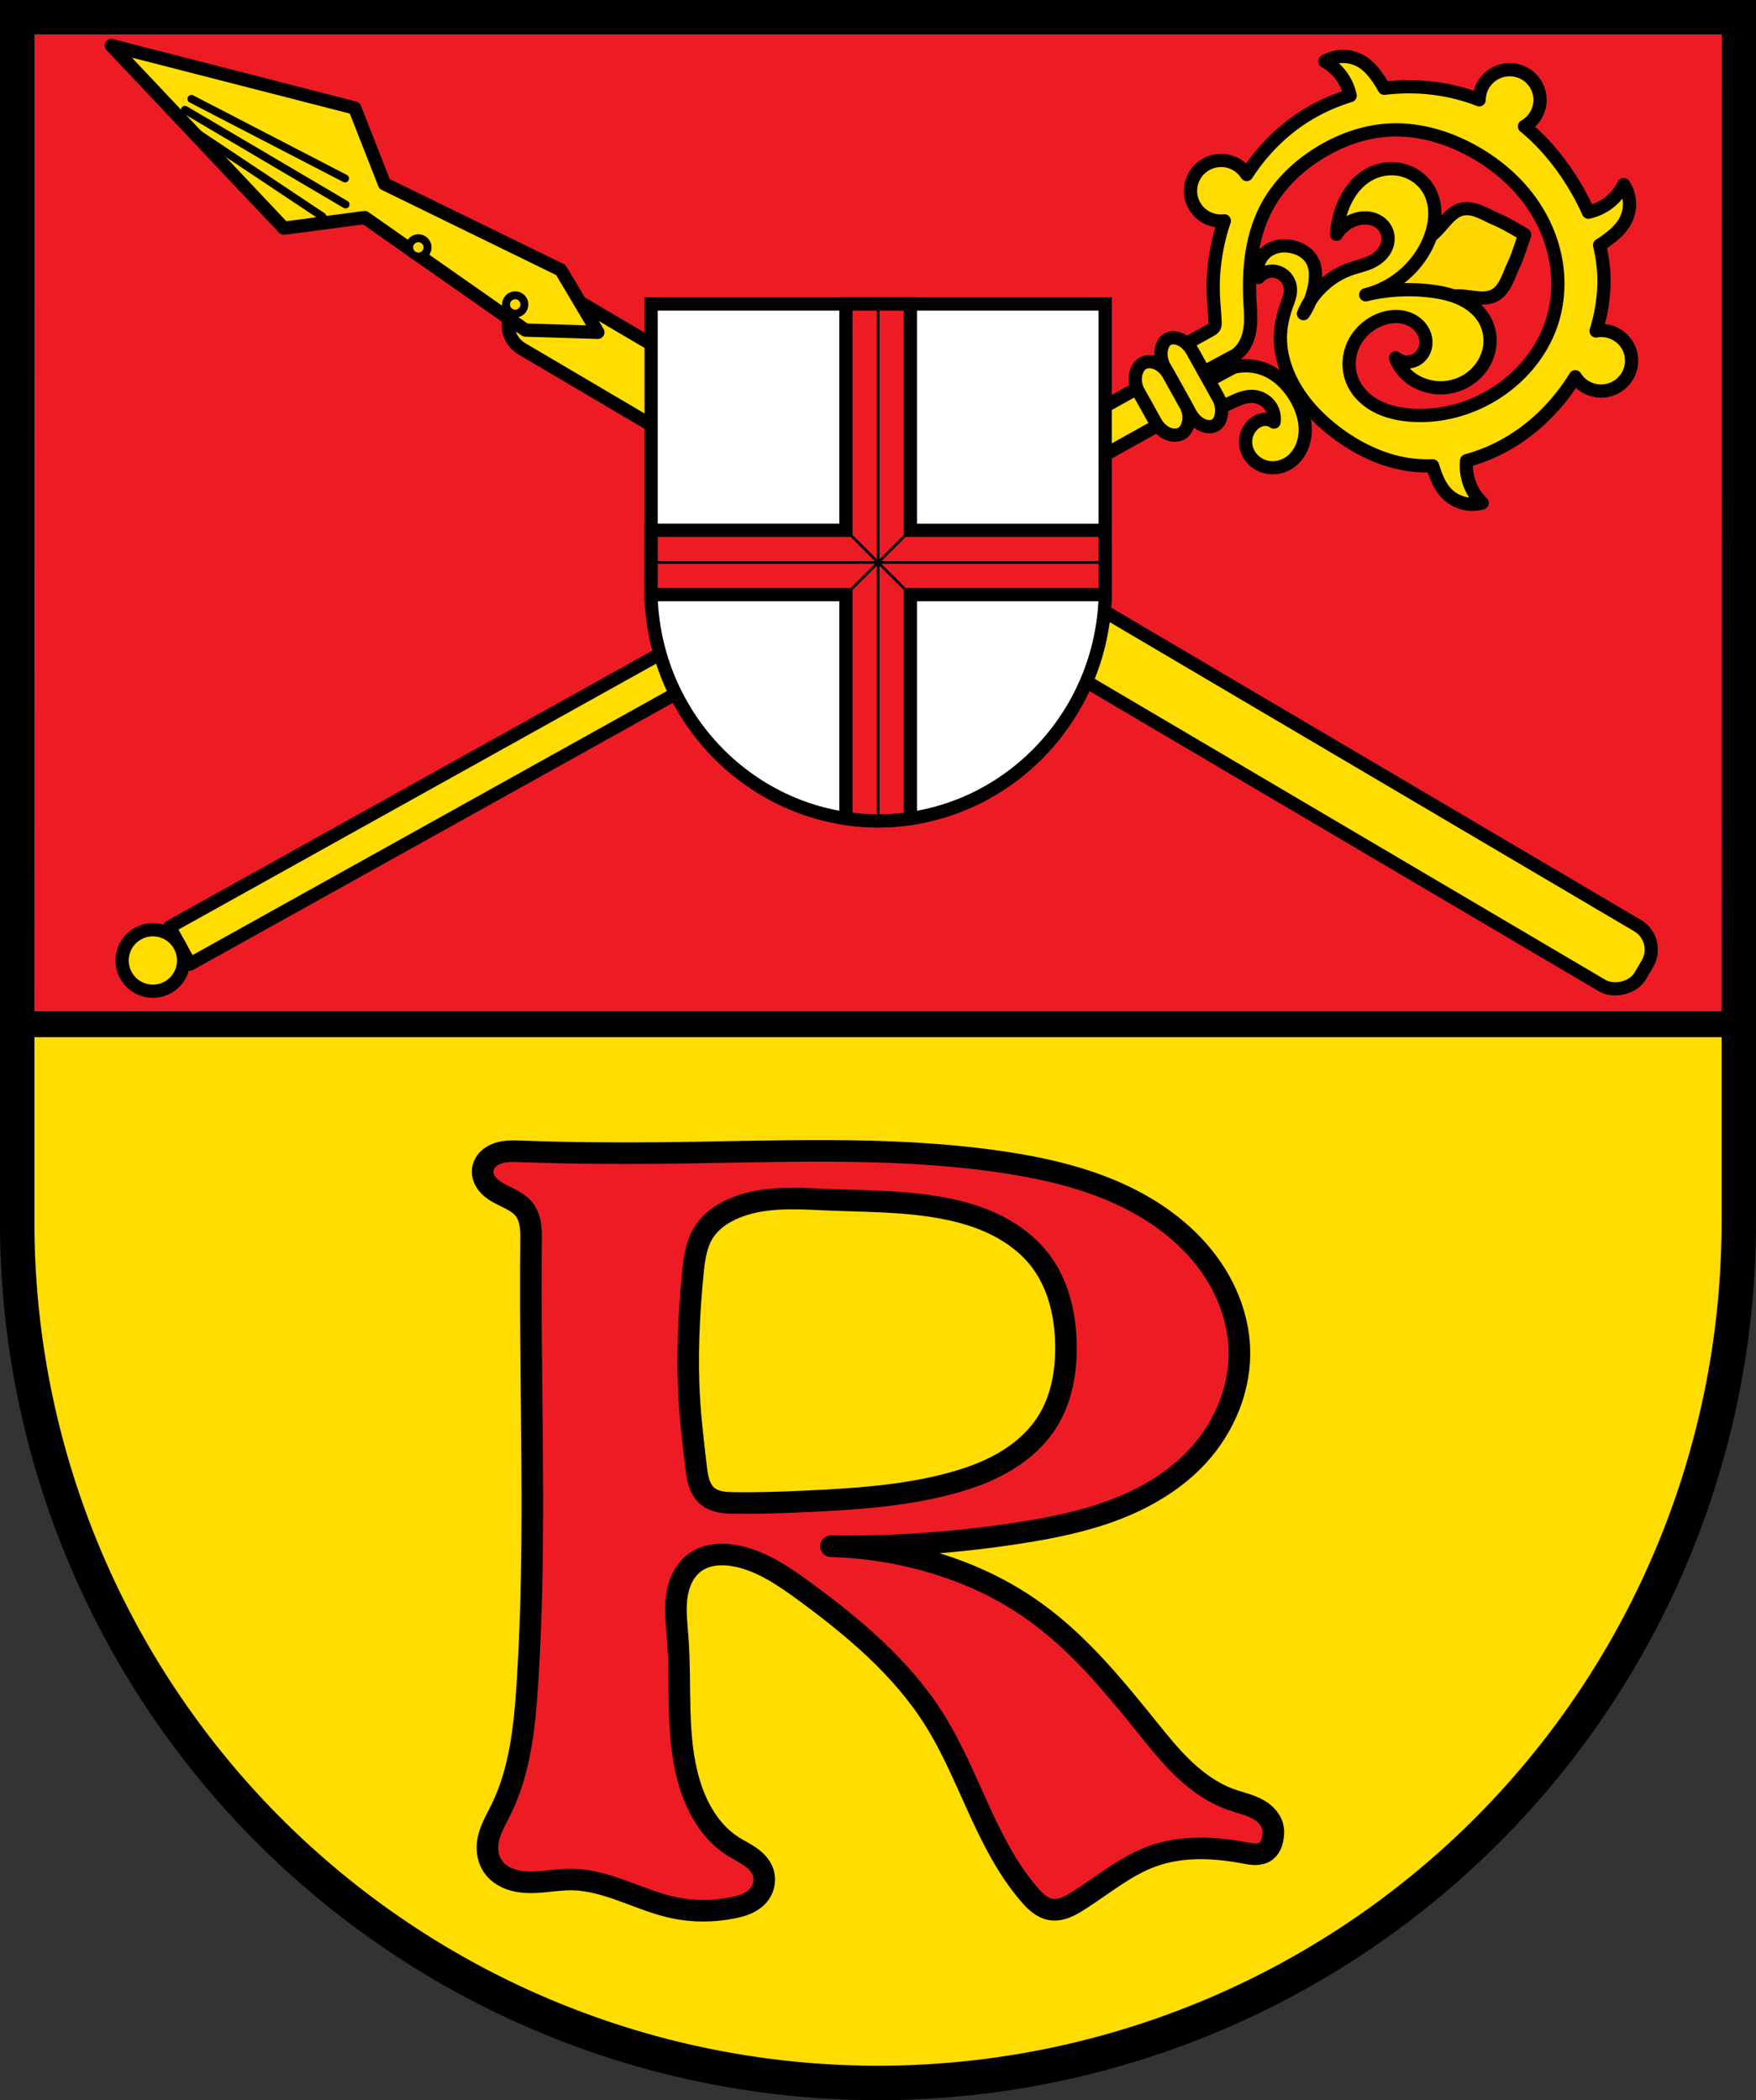 <svg height="488" width="408" xmlns="http://www.w3.org/2000/svg"><rect width="100%" height="100%" fill="#333333" stroke="none"/><g stroke="#000"><path d="m4 4v280a200 200 0 0 0 400 0v-280z" fill="#fd0" stroke-width="8"/><path d="m403.019 5h-398l-.038 233h398z" fill="#ed1c24" stroke-width="6"/><g fill="#ffd700" stroke-linecap="round" transform="matrix(1.179 -2 2 1.179 -1272.134 2344.067)"><rect fill="#fd0" height="131.075" rx="2.789" stroke-linejoin="round" stroke-width="1.323" width="6.972" x="1144.486" y="19.236"/><path d="m4321.072-144.775-26.352 91.176 18.973 24.242-5.797 73.879 13.176 24 13.176-24-5.799-73.879 18.973-24.242z" fill="#fd0" stroke-linejoin="round" stroke-width="5" transform="matrix(.265 0 0 .265 4.688 9.573)"/><g fill="#ffd700" stroke-width=".794"><path d="m1147.971-.519v-18.655"/><g transform="translate(.048)"><path d="m1149.192-19.174.949 17.285"/><path d="m1146.654-19.174-.949 17.285"/></g><circle cx="1147.971" cy="7.942" r=".919" stroke-linejoin="round"/><circle cx="1147.971" cy="19.19" r=".919" stroke-linejoin="round"/></g></g><g stroke-linecap="round" stroke-linejoin="round" transform="matrix(1.127 2.03 -2.03 1.127 -197.95 -1084.267)"><path d="m544.247 30.134s-1.858 1.053-2.693 1.713c-.935.739-2.214 1.349-2.567 2.491-.385 1.243.539 2.544.77 3.823.212 1.17.354 2.353.564 3.523.395 2.196.833 4.326 1.309 6.563 1.089-2.011 2.112-3.929 3.112-5.923.533-1.063 1.004-2.157 1.538-3.219.584-1.162 1.839-2.148 1.821-3.449-.016-1.195-1.07-2.143-1.758-3.116-.614-.869-2.098-2.406-2.098-2.406z" fill="#ffd700" fill-rule="evenodd" stroke-width="1.323"/><g fill="#fd0"><path d="m544.925 19.031c-.08 0-.16.003-.24.009.515.752.828 1.642.899 2.553.049.63-.023 1.268-.199 1.874-1.231-.113-2.474-.123-3.704-.047-2.359.145-4.721.597-6.913 1.471a3.03 3.049 7.815 0 0 -3.028-3.027 3.03 3.049 7.815 0 0 -3.032 3.052 3.03 3.049 7.815 0 0 1.534 2.648c-1.67 1.375-3.092 3.06-4.209 4.92-.541.901-1.011 1.846-1.405 2.821-.398.001-.795.021-1.191.06-.779.077-1.567.234-2.247.624-.557.32-1.026.792-1.342 1.353-.317.561-.481 1.207-.469 1.851.774-.478 1.675-.747 2.583-.772.557-.015 1.115.066 1.647.23-.405 1.915-.527 3.887-.321 5.833.26 2.465 1.032 4.859 2.198 7.044a3.03 3.049 7.815 0 0 -2.857 3.045 3.03 3.049 7.815 0 0 3.028 3.046 3.03 3.049 7.815 0 0 2.797-1.878c1.71 1.887 3.759 3.465 6.032 4.6.774.387 1.573.722 2.346 1.112.082.042.164.084.239.138.075.054.143.119.189.2.055.095.076.206.085.316.009.11.006.22.007.33l-.003 4.197 3.324-.003.069-5.377c-.053-.386-.173-.763-.354-1.107-.364-.694-.96-1.24-1.614-1.667-.654-.427-1.369-.747-2.07-1.09-2.908-1.425-5.678-3.352-7.425-6.091-1.374-2.154-2.044-4.717-2.146-7.276-.097-2.445.321-4.935 1.393-7.133 1.235-2.531 3.297-4.595 5.654-6.119 2.443-1.579 5.254-2.621 8.149-2.828 2.041-.146 4.116.126 6.033.842 1.917.717 3.673 1.882 5.043 3.409 2.058 2.294 3.19 5.364 3.318 8.455.121 2.926-.65 5.905-2.287 8.33-.628.93-1.387 1.785-2.318 2.407-.931.622-2.044 1.001-3.159.943-1.281-.067-2.512-.726-3.307-1.738-.795-1.011-1.15-2.354-.991-3.635.107-.862.449-1.71 1.052-2.332.302-.311.666-.562 1.068-.719.402-.157.843-.219 1.271-.165.423.053.835.222 1.162.497.328.275.569.656.661 1.075.092.421.03.874-.171 1.255-.201.381-.54.686-.939.845.452.073.916.072 1.368-.001.757-.123 1.476-.452 2.086-.92.688-.529 1.24-1.237 1.582-2.037.342-.8.475-1.69.377-2.555-.123-1.091-.621-2.141-1.408-2.901-.788-.76-1.863-1.218-2.955-1.226-1.071-.008-2.119.406-2.994 1.03-.875.623-1.592 1.447-2.222 2.32-1.271 1.758-2.227 3.746-2.807 5.839.753-2.796.107-5.935-1.689-8.195-.557-.701-1.222-1.324-1.999-1.766-.777-.442-1.669-.697-2.561-.655-1.143.054-2.249.609-3.002 1.476-.753.868-1.148 2.033-1.108 3.183.05 1.436.752 2.786 1.692 3.867.569.655 1.228 1.23 1.954 1.703-.384-.69-.524-1.515-.389-2.295.108-.627.397-1.231.864-1.66.234-.214.51-.383.809-.485.3-.101.623-.134.935-.087.417.063.808.268 1.112.561.304.293.522.671.646 1.076.116.38.151.783.13 1.18-.04.733-.267 1.441-.393 2.164-.302 1.735.014 3.564.845 5.11.296.369.559.764.78 1.182-.297-.368-.556-.766-.78-1.182-.416-.518-.897-.982-1.434-1.372-.595-.432-1.286-.783-2.02-.785-.395-.001-.787.101-1.141.276-.355.175-.672.422-.945.71-.344.363-.62.796-.777 1.272-.157.476-.192.996-.072 1.483.107.435.338.838.659 1.148.32.311.729.528 1.165.621-.203-.534-.127-1.168.197-1.64.264-.384.681-.654 1.135-.747.454-.093.94-.01 1.342.22.443.253.77.664 1.107 1.048.633.721 1.342 1.383 2.15 1.899 1.739 1.112 3.871 1.495 5.929 1.371 2.081-.125 4.115-.743 5.997-1.645 2.077-.996 4.004-2.358 5.477-4.136.625-.754 1.155-1.576 1.599-2.443.256.057.515.106.774.147.773.122 1.574.17 2.33-.037.618-.169 1.19-.508 1.637-.971.446-.463.766-1.048.916-1.675-.869.267-1.807.301-2.692.095-.63-.147-1.23-.418-1.763-.786.487-1.952.616-4.007.401-6.006-.286-2.661-1.148-5.246-2.462-7.574a3.03 3.049 7.815 0 0 2.886-3.046 3.03 3.049 7.815 0 0 -3.028-3.046 3.03 3.049 7.815 0 0 -2.858 2.044c-1.308-1.365-2.816-2.535-4.499-3.384-.909-.458-1.86-.817-2.836-1.091-.022-.395-.062-.79-.121-1.181-.116-.778-.313-1.562-.735-2.223-.346-.542-.839-.987-1.412-1.274-.501-.252-1.062-.382-1.622-.379z" fill-rule="evenodd" stroke-width="1.323"/><path d="m363.913 642.161.312-19.569c1.123-4.081 3.442-7.824 6.594-10.648 4.749-4.254 11.188-6.285 17.555-6.619 6.034-.316 12.301.875 17.267 4.317 2.013 1.395 3.791 3.149 5.113 5.21 1.323 2.061 2.183 4.434 2.369 6.877.278 3.64-1.015 7.397-3.567 10.007-2.551 2.61-6.34 3.994-9.959 3.519-2.278-.299-4.465-1.316-6.127-2.903-1.662-1.587-2.784-3.74-3.082-6.019-.219-1.672.015-3.435.863-4.892.66-1.134 1.681-2.053 2.878-2.59-1.948-1.492-4.462-2.225-6.907-2.014-3.167.273-6.148 2.159-7.77 4.892-1.378 2.321-1.773 5.082-2.014 7.77-.399 4.448-.453 8.926-.159 13.382z" fill-rule="evenodd" stroke-width="5.824" transform="matrix(.226 -0 -0 .228 459.407 -79.928)"/><path d="m543.112 69.726-4.24-.001.014 11.165.098 81.507 0.0.313.014 10.852.01 8.766 4.239.012-.011-8.732 0-.046-.013-11.165-.099-81.461 0-.046z" stroke-width="1.323"/><rect height="3.213" rx="2.238" ry="2.229" stroke-width="1.323" transform="matrix(1 -.001 -.001 1 0 0)" width="9.841" x="536.122" y="65.399"/><rect height="3.475" rx="2.238" ry="2.229" stroke-width="1.323" transform="matrix(1 -.001 -.001 1 0 0)" width="8.022" x="537.032" y="68.612"/><circle cx="541.129" cy="185.412" r="3.077" stroke-width="1.323"/></g></g><g transform="matrix(2.322 0 0 2.322 -6.886 -26.172)"><path d="m113.552 41.693 0 29.49c-.508 12.405-10.545 22.229-22.717 22.236-12.161-.015-22.202-9.843-22.717-22.236l0-29.49h22.716z" fill="#fff" fill-rule="evenodd" stroke-width="1.323"/><path d="m87.609 41.693v22.641h-19.49l-.004 6.444h19.494v22.401c1.055.155 2.132.239 3.227.241 1.095-0 2.171-.084 3.226-.238v-22.403h19.495l-.004-6.444h-19.491v-22.641h-3.227z" fill="#ed1c24" stroke-linecap="round" stroke-width="1.323"/><g fill="none" stroke-width=".265"><path d="m87.609 64.335 6.453 6.444"/><path d="m87.609 70.779 6.453-6.444"/><path d="m68.09 67.557h45.492"/><path d="m90.836 93.42-.001-51.726"/></g></g><path d="m192.592 267.42c-13.122-.057-26.278.378-39.395.507-10.713.105-21.428.005-32.135-.388-1.817-.067-3.682-.135-5.401.455-.86.295-1.671.758-2.307 1.407s-1.088 1.494-1.197 2.396c-.086.714.043 1.448.326 2.11.282.662.714 1.255 1.224 1.762 1.163 1.158 2.694 1.854 4.167 2.578s2.968 1.538 3.964 2.843c.775 1.016 1.191 2.268 1.385 3.53s.177 2.548.163 3.825c-.375 34.295 1.366 68.64-.852 102.865-.647 9.977-1.7 20.19-6.117 29.16-1.235 2.507-2.747 4.971-3.097 7.744-.236 1.873.108 3.854 1.163 5.42.647.961 1.543 1.744 2.549 2.319 1.006.575 2.119.947 3.258 1.165 4.071.779 8.246-.408 12.39-.387 4.166.021 8.226 1.263 12.142 2.687 3.915 1.424 7.783 3.05 11.863 3.895 4.453.922 9.09.886 13.55 0 1.066-.212 2.128-.473 3.129-.896 1.001-.423 1.945-1.013 2.679-1.815.702-.767 1.201-1.723 1.411-2.741.21-1.019.128-2.098-.25-3.067-.56-1.437-1.725-2.561-2.997-3.435-1.271-.874-2.673-1.541-3.972-2.373-5.114-3.272-8.335-8.893-10.066-14.711-3.222-10.828-1.87-22.418-2.709-33.684-.231-3.106-.631-6.231-.256-9.322.188-1.546.572-3.077 1.245-4.481.672-1.405 1.641-2.681 2.883-3.62 1.397-1.056 3.107-1.656 4.846-1.867 1.739-.212 3.508-.048 5.22.319 5.746 1.231 10.746 4.658 15.486 8.13 11.48 8.411 22.626 17.763 30.2 29.812 8.229 13.091 11.972 28.941 22.068 40.653.68.789 1.391 1.561 2.22 2.193.828.632 1.785 1.123 2.813 1.291 1.092.178 2.221-.017 3.259-.399 1.038-.383 1.998-.95 2.936-1.537 5.755-3.605 11.03-8.158 17.422-10.453 6.765-2.429 14.231-2.103 21.295-.775.853.16 1.71.335 2.577.332.868-.005 1.76-.2 2.456-.718.426-.317.764-.745 1.014-1.214.251-.469.416-.978.534-1.497.232-1.017.279-2.092 0-3.097-.268-.965-.829-1.834-1.539-2.54-.71-.706-1.565-1.255-2.467-1.691-1.803-.871-3.783-1.297-5.672-1.964-4.068-1.437-7.669-3.988-10.805-6.949-3.137-2.961-5.847-6.339-8.554-9.698-7.523-9.336-15.206-18.721-24.779-25.94-3.061-2.309-6.299-4.383-9.678-6.196-4.802-2.575-9.883-4.62-15.099-6.194-7.782-2.349-15.88-3.655-24.006-3.872 14.636.189 29.287-.848 43.75-3.097 7.572-1.177 15.135-2.697 22.292-5.436 7.157-2.738 13.929-6.751 19.135-12.374 6.356-6.865 10.171-16.21 9.68-25.552-.334-6.346-2.609-12.524-6.139-17.807-3.53-5.284-8.286-9.692-13.606-13.166-10.784-7.041-23.642-10.199-36.394-12.002-12.989-1.836-26.078-2.385-39.2-2.443zm-8.843 11.076c2.85-.014 5.703.152 8.553.272 8.93.373 17.929.29 26.714 1.935 4.358.816 8.662 2.065 12.62 4.064 3.958 1.999 7.568 4.774 10.223 8.326 4.1 5.486 5.695 12.51 5.808 19.358.102 6.188-.987 12.556-4.259 17.81-2.513 4.037-6.218 7.249-10.342 9.616-4.124 2.367-8.667 3.926-13.276 5.097-10.476 2.661-21.338 3.37-32.135 3.872-5.675.264-11.355.473-17.035.387-1.086-.017-2.177-.044-3.243-.252-1.066-.208-2.112-.607-2.952-1.296-.989-.811-1.635-1.981-2.023-3.2-.388-1.219-.538-2.498-.688-3.769-.606-5.153-1.229-10.308-1.549-15.487-.598-9.674-.138-19.388.775-29.037.331-3.496.773-7.137 2.711-10.066 1.487-2.247 3.754-3.891 6.194-5.033 3.444-1.612 7.26-2.298 11.056-2.511.949-.053 1.898-.078 2.848-.083z" fill="#ed1c24" stroke-linecap="round" stroke-linejoin="round" stroke-width="5.012"/></g></svg>